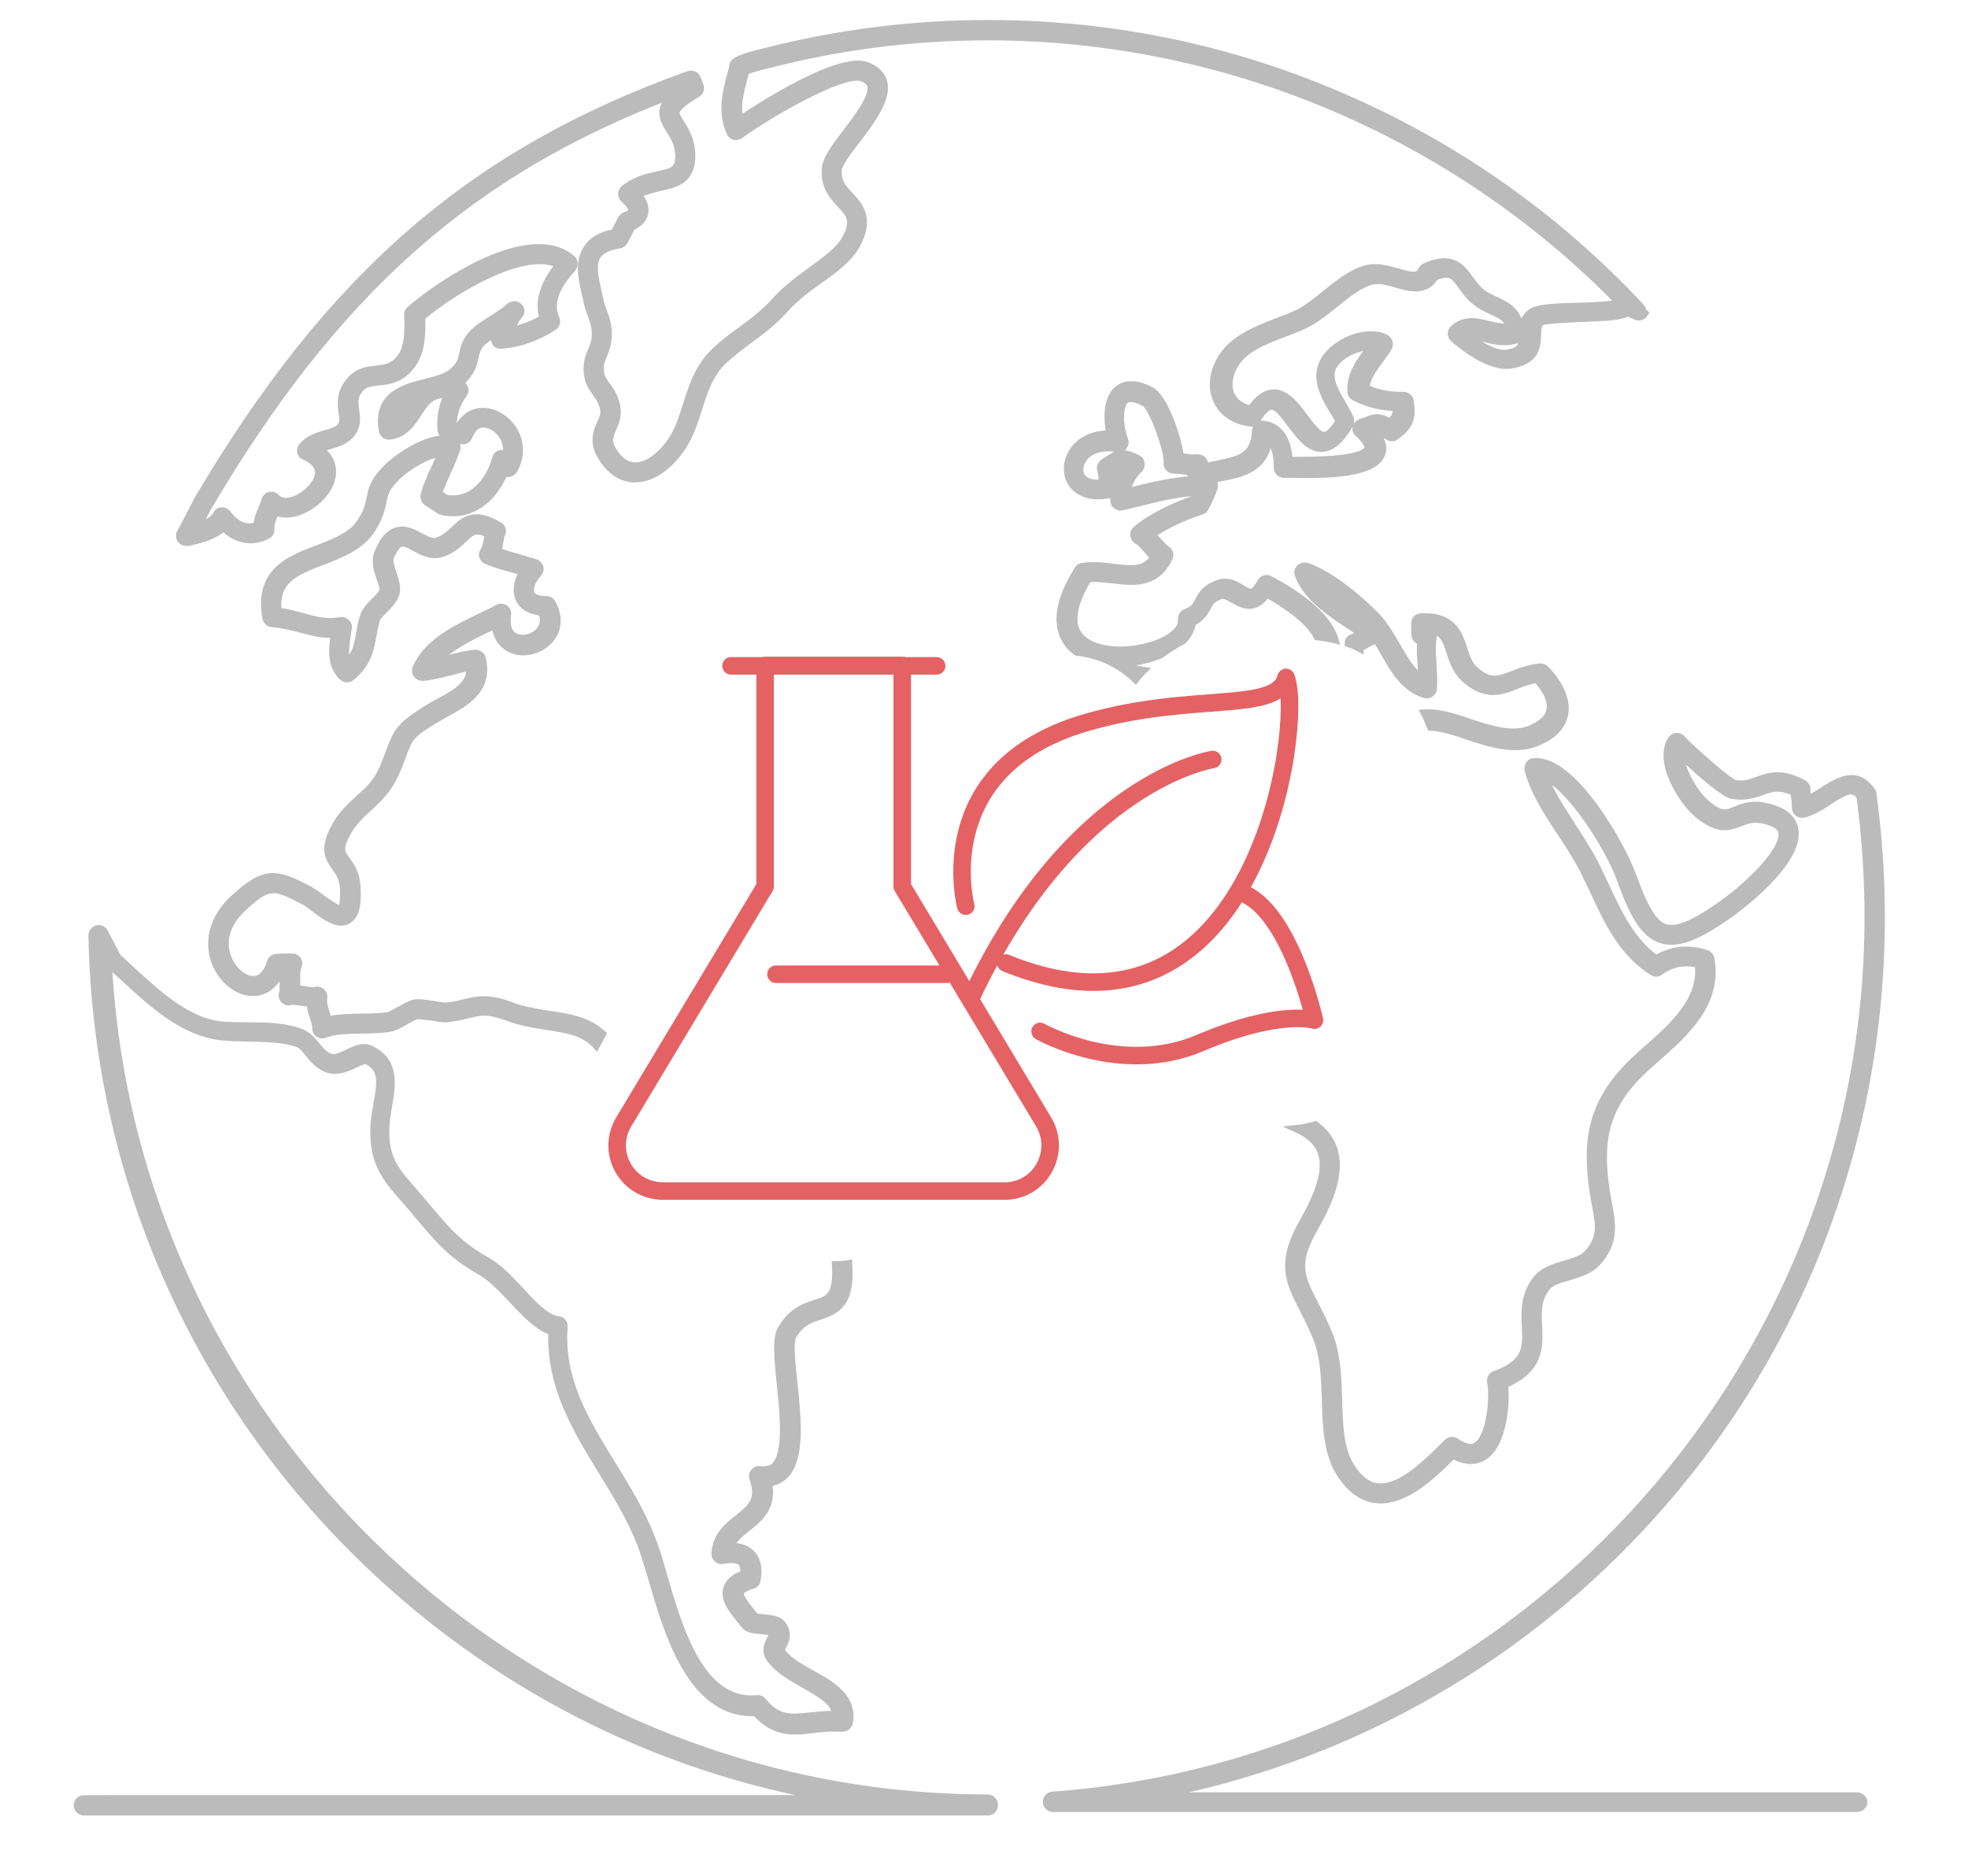 <?xml version="1.0" encoding="utf-8"?>
<!-- Generator: Adobe Illustrator 21.1.0, SVG Export Plug-In . SVG Version: 6.00 Build 0)  -->
<svg version="1.1" id="Layer_1" xmlns="http://www.w3.org/2000/svg" xmlns:xlink="http://www.w3.org/1999/xlink" x="0px" y="0px"
	 viewBox="0 0 561 534.8" style="enable-background:new 0 0 561 534.8;" xml:space="preserve">
<style type="text/css">
	.st0{fill:#BBBBBB;stroke:#BBBBBB;stroke-width:2;stroke-miterlimit:10;}
	.st1{fill:none;stroke:#E46264;stroke-width:5;stroke-linecap:round;stroke-linejoin:round;stroke-miterlimit:10;}
</style>
<g>
	<path class="st0" d="M281.5,512.5c-133-0.1-243.7-106-250.6-237.9c0.1,0.2,0.2,0.4,0.4,0.5c1.3,1.2,2.7,2.4,4.1,3.7
		c8,7.4,17.1,15.8,28.2,16.8c2.1,0.2,4.5,0.2,7,0.3c5,0.1,10.7,0.2,14.5,1.7c1,0.4,1.8,1.4,2.8,2.7c1.4,1.7,3.1,3.8,5.9,4.6
		c2.6,0.7,5.3-0.5,7.4-1.5c0.9-0.4,2.7-1.3,3.1-1.1c4.8,2,4.3,6.1,3.1,12.6c-0.3,2-0.7,4-0.8,5.9c-0.5,10.6,3.3,15,8.7,21.1
		c0.8,0.9,1.6,1.8,2.4,2.8l1.5,1.8c6,7.1,9.6,11.4,18,16.1c2.9,1.7,5.9,4.8,8.7,7.8c3.8,4,7.3,7.9,11.4,9.2
		c-0.6,15.5,6.9,27.8,14.2,39.7c4.1,6.7,8.3,13.5,11.2,21c1,2.6,1.9,5.9,3.1,9.7c4.4,15.3,11.1,38.2,28.6,38.2c0.3,0,0.7,0,1,0
		c5.4,6.1,11,5.5,16.4,4.8c2.3-0.3,4.6-0.5,7.1-0.4c0,0,0.1,0,0.2,0h1.1c0.9,0,1.7-0.6,1.9-1.5c1.4-7.2-5-10.9-10.8-14.1
		c-3.4-1.9-6.8-3.8-8.5-6.3c-0.2-0.2-0.2-0.4,0.4-1.5c0.7-1.3,1.8-3.6-0.1-6.1c-1.2-1.7-3.7-1.8-5.8-2c-0.6,0-1.5-0.1-1.9-0.2
		c-0.4-0.5-0.8-1-1.3-1.6c-1.4-1.8-3.4-4.2-3-5.4c0.1-0.3,0.6-1.2,3.4-2c0.7-0.2,1.2-0.7,1.3-1.4c0.8-4.2-0.4-6.5-1.6-7.7
		c-1-1-2.8-2.1-5.9-2c0.8-2.1,2.7-3.6,4.7-5.2c3.4-2.7,7.5-6,6.1-12.9c1.8-0.2,3.3-0.9,4.5-2c5-4.8,3.8-16.4,2.7-26.7
		c-0.6-5.4-1.2-11.5-0.3-13.1c2.2-3.9,4.9-4.8,7.7-5.7c5.1-1.7,8.7-3.7,8.3-13.9c0-0.3-0.1-0.7-0.1-1.1c-1.2,0.2-2.5,0.3-3.8,0.3
		c0,0.3,0.1,0.6,0.1,0.8c0.3,8.2-2,9-5.8,10.2c-3.1,1-6.9,2.3-9.8,7.5c-1.4,2.5-1,7.5-0.2,15.3c0.9,8.5,2.1,20.1-1.6,23.6
		c-1,0.9-2.3,1.2-4.2,1c-0.7-0.1-1.3,0.2-1.7,0.7s-0.5,1.2-0.3,1.8c2.2,6.2-0.5,8.3-4.2,11.3c-3,2.4-6.4,5.1-6.6,10.2
		c0,0.6,0.2,1.1,0.7,1.5c0.4,0.4,1,0.5,1.6,0.4c2.4-0.5,4.3-0.3,5.2,0.6c0.7,0.7,0.8,2,0.7,3.2c-2.7,1-4.2,2.3-4.8,4.1
		c-1,3.1,1.5,6.2,3.7,8.9c0.5,0.6,0.9,1.2,1.4,1.7c0.9,1.2,2.5,1.3,4.4,1.5c0.9,0.1,2.7,0.2,3.1,0.5c0.4,0.6,0.4,0.8-0.3,2.1
		c-0.6,1.2-1.6,3.2-0.1,5.3c2.2,3.2,6.1,5.4,9.8,7.5c5.3,3,8.8,5.2,9,8.5c-2.5-0.1-4.9,0.2-7.1,0.4c-5.4,0.6-9.4,1.1-13.6-4.2
		c-0.4-0.5-1-0.8-1.7-0.7c-16,1.5-22.2-19.8-26.7-35.4c-1.1-3.9-2.1-7.3-3.2-10c-3-7.8-7.3-14.8-11.5-21.6
		c-7.6-12.3-14.7-24-13.6-39c0.1-1-0.6-1.9-1.6-2c-3.5-0.4-7.3-4.5-10.9-8.4c-3-3.2-6.1-6.6-9.6-8.5c-7.8-4.4-11.1-8.3-17-15.3
		l-1.5-1.8c-0.8-1-1.7-1.9-2.4-2.8c-5.3-6-8.2-9.4-7.8-18.4c0.1-1.7,0.4-3.5,0.7-5.4c1.1-6,2.4-13.4-5.4-16.7
		c-2-0.8-4.1,0.2-6.2,1.2c-1.7,0.8-3.5,1.7-4.8,1.3c-1.7-0.5-2.8-1.9-4-3.3c-1.2-1.5-2.4-3-4.4-3.8c-4.5-1.8-10.5-1.9-15.8-1.9
		c-2.4,0-4.7-0.1-6.7-0.2c-9.8-0.9-18.4-8.8-26-15.8c-1.3-1.2-2.6-2.4-3.9-3.6l-3.7-7.1c-0.5-0.9-1.6-1.3-2.6-0.8
		c-0.6,0.4-1,1.1-1,1.8c1.3,67,28.4,129.7,76.2,176.7c37.4,36.7,84.1,60.6,134.8,69.3H23.9c-1.1,0-2,1-1.9,2.2c0.2,0.9,1,1.6,2,1.6
		h234.3h23.3c1.1,0,2-1,1.9-2.2C283.3,513.2,282.5,512.5,281.5,512.5z"/>
	<path class="st0" d="M467.7,87.4c-23.6-25.2-51.5-45-82.9-58.9C352.2,14,317.5,6.7,281.6,6.7c-21.4,0-42.6,2.7-63.1,7.9
		c-8.3,2-9.7,2.9-9.6,4.4c-0.2,0.7-0.4,1.5-0.6,2.2c-1.4,5.3-2.8,10.8-0.2,16.6c0.2,0.5,0.7,0.9,1.2,1.1c0.5,0.1,1.1,0,1.6-0.3
		c7.7-5.7,29.5-18.4,34.8-16.4c2.1,0.8,2.4,1.8,2.5,2.1c0.9,3.1-3.7,9.1-7,13.4c-3,4-5.6,7.4-5.9,10.1c-0.6,5.2,2.1,8.1,4.3,10.5
		c2.6,2.8,4.3,4.6,1.3,9.9c-1.7,3.1-5.6,5.9-9.7,8.9c-3.6,2.6-7.2,5.3-10,8.4c-3.1,3.5-6.3,5.9-9.8,8.5c-2.5,1.8-5.1,3.7-7.6,6.1
		c-4.7,4.4-6.4,9.9-8.1,15.2c-1,3.1-1.9,6.1-3.4,8.8c-2.3,4.1-6.7,8.6-11,8.7c-2.5,0.1-4.7-1.4-6.5-4.3c-1.7-2.7-1-4.1-0.1-6.3
		c0.7-1.6,1.5-3.4,1.2-5.8c-0.4-3.1-1.8-5-2.9-6.5c-0.8-1.1-1.4-2-1.7-3.1c-0.5-2.6,0-3.7,0.7-5.4c0.6-1.5,1.4-3.3,1.4-6.1
		c0-2.9-0.7-4.8-1.4-6.6c-0.4-1.1-0.8-2-1-3.3c-0.2-0.7-0.3-1.5-0.5-2.3c-0.9-3.8-1.8-7.7-0.2-10.2c1-1.5,3.1-2.6,6.3-3.1
		c0.6-0.1,1.1-0.5,1.4-1l2.1-4.1c2.2-1,3.4-2.3,3.7-4c0.3-1.6-0.3-3.4-1.9-5.2c2.1-1.1,4.3-1.6,6.4-2.1c4.2-0.9,9-1.9,8.9-9.2
		c0-4.2-1.8-7-3.1-9.1c-1-1.6-1.5-2.5-1.3-3.3s1.4-2.4,5.9-5c0.8-0.5,1.2-1.4,0.9-2.3l-0.8-2.1c-0.2-0.5-0.5-0.9-1-1.1
		s-1-0.2-1.4-0.1C134.6,43.3,94,78.5,56.1,142.8v0.1l-4.6,8.8c-0.2,0.2-0.3,0.5-0.3,0.8c-0.1,0.8,0.3,1.6,1,1.9
		c0.4,0.2,1,0.3,1.5,0.2h0.1c0.1,0,0.2,0,0.3-0.1c1.8-0.4,6.6-1.3,9.6-4.1c3.6,3.6,8.3,4.5,12.6,2.2c0.6-0.3,1-1,0.9-1.7
		c0-1.8,0.6-3.2,1.2-4.7c0-0.1,0.1-0.2,0.1-0.3c1.9,0.8,4.2,0.9,6.6,0c4.6-1.6,9.5-6.1,9.7-11.1c0.1-1.7-0.4-4.5-3.6-6.8
		c0.9-0.4,1.9-0.7,2.9-1c2.2-0.6,4.7-1.4,6.3-3.6c1.6-2.2,1.3-4.5,1-6.5c-0.3-2.3-0.6-4.2,1.6-6.4c1.2-1.2,2.8-1.4,4.8-1.6
		c3-0.3,6.7-0.7,9.8-5.1c2.6-3.6,2.8-8.7,2.6-13.4c9.9-8.3,29.8-19.9,39.1-14.9c-4.4,5.4-6,10.6-4.5,15.2c-2.9,1.7-5.9,2.9-8.9,3.4
		c0.4-1.3,0.8-2.4,1.5-3.5c0.1-0.1,0.1-0.1,0.2-0.2c1.4-1.4,0.9-2.4,0.4-2.9c-0.4-0.5-1.4-1.2-3,0c-0.1,0.1-0.2,0.2-0.3,0.3
		c-0.1,0.1-0.1,0.2-0.2,0.2c-1,0.9-2.6,1.9-4.2,2.9c-2.5,1.6-4.9,3.1-6.1,4.7c-1.6,2-2,3.7-2.3,5.3c-0.4,1.8-0.7,3.2-3.1,5.2
		c-1.7,1.4-4.7,2.2-7.6,2.9c-5.9,1.5-14.1,3.6-12.2,13.8c0.2,1,1.2,1.7,2.2,1.5c4.3-0.6,6.2-3.7,8-6.4c2-3.1,3.6-5.7,8.5-5.5
		c-1.7,3.2-2.3,6.6-2,10.2c0.1,0.8,0.7,1.5,1.5,1.7c0.6,0.1,1.2,0.3,1.8,0.6c0.8,0.3,1.6,0.6,2.6,0.7c0.9,0.2,1.8-0.3,2.1-1.2
		c0.6-1.5,1.6-3.3,3.7-3.5c2-0.2,4.4,1.1,5.8,3.3c0.6,0.9,1.6,2.9,1.1,5.4c-0.1-0.1-0.3-0.1-0.4-0.2c-0.5-0.2-1.1-0.2-1.6,0
		s-0.9,0.7-1,1.2c-1.7,6.5-6.8,12.8-14.2,11.4c-0.4-0.3-1.3-0.9-2.1-1.4c0.7-1.9,1.6-3.9,2.5-6c1-2.1,1.9-4.3,2.7-6.5
		c0.3-0.9-0.1-1.9-0.9-2.3c-5.7-2.8-15.8,4.4-18.7,7.2c-4.1,4-4.6,6.4-5.1,9c-0.4,1.8-0.7,3.6-2.6,6.6c-2.5,4-7.3,5.8-12.4,7.8
		c-8,3-17.1,6.5-14.7,19.8c0.2,0.9,0.9,1.5,1.8,1.6c3,0.2,5.5,0.9,8,1.5c3,0.8,6,1.7,9.7,1.5c-0.6,4.1-1.2,8.7,2.2,12.1
		c0.7,0.7,1.8,0.8,2.6,0.2c4.8-3.9,5.5-8,6.2-11.9c0.3-1.6,0.6-3.2,1.1-4.8c0.3-0.7,1.2-1.6,2.1-2.5c1.3-1.3,2.8-2.8,3.4-4.7
		c0.5-1.8-0.2-3.7-0.8-5.6c-0.6-1.7-1.2-3.5-0.8-4.7c1.2-2.9,2.2-3.8,2.9-4c1-0.4,2.5,0.4,4.1,1.3c2.1,1.1,4.5,2.4,7.2,1.7
		c3.3-0.9,5.2-2.8,6.8-4.3c2.2-2.1,3.3-3.1,6.9-1.3c-0.1,0.5-0.2,0.9-0.3,1.4c-0.2,1.2-0.4,2.5-1,3.3c-0.3,0.5-0.5,1.1-0.3,1.6
		c0.2,0.6,0.6,1,1.1,1.2c2.7,1.2,5.5,1.9,8.1,2.6c0.8,0.2,1.5,0.4,2.2,0.6c-1.6,2.7-2,5.4-1.1,7.6c0.6,1.4,2.2,3.5,6.5,3.9
		c1.1,2.6,0.2,4.4-0.8,5.5c-1.7,1.8-4.7,2.5-6.7,1.5c-2.4-1.1-2.5-4-2.2-6.3c0.1-0.7-0.2-1.4-0.8-1.8c-0.6-0.4-1.4-0.4-2-0.1
		c-1.6,0.9-3.3,1.7-5.2,2.6c-7,3.4-15,7.3-18.1,14.5c-0.3,0.6-0.2,1.3,0.2,1.9c0.4,0.5,1,0.8,1.7,0.8c2.7-0.2,5.4-1,8-1.6
		c1.9-0.5,3.7-1,5.4-1.3c0.3,4.6-3.2,6.9-8.8,9.9c-1.2,0.6-2.4,1.3-3.5,2c-7.5,4.7-8.3,6.2-10.4,11.6c-0.5,1.5-1.2,3.3-2.2,5.6
		c-1.6,3.7-4.1,6-6.8,8.4c-2.4,2.2-4.8,4.4-6.6,7.7c-3.5,6.3-2.2,8.9,0,11.9c1.1,1.5,2.1,2.9,2.3,5.8c0.3,5.3-0.7,6-0.7,6
		c-0.8,0.3-3.9-2-5.2-2.9c-1.3-1-2.6-1.9-3.8-2.6c-9.4-4.9-12.6-5.9-21.8,2.7c-5.7,5.3-7.5,12.3-4.9,18.5c2.2,5,6.7,8.4,11.1,8.1
		c3.4-0.2,6.1-2.5,7.6-6.4h0.6c-0.1,1.1-0.1,2.1-0.1,3.2c0,1.4,0.1,2.6-0.2,3.5c-0.2,0.6,0,1.3,0.4,1.8c0.5,0.5,1.1,0.7,1.8,0.5
		c0.8-0.2,2,0,3.3,0.2c0.8,0.1,1.6,0.2,2.4,0.3c0.1,1.4,0.5,2.7,0.9,3.9c0.4,1.2,0.7,2.3,0.7,3.3c0,0.6,0.3,1.2,0.8,1.5
		s1.2,0.4,1.7,0.2c2.9-1.2,7-1.2,10.9-1.3c2.8,0,5.4-0.1,7.8-0.5c1.2-0.2,2.7-1,4.4-2c1.2-0.7,2.6-1.4,3.4-1.6
		c0.7,0,3.1,0.3,4.5,0.5c2.4,0.4,3.3,0.5,3.9,0.4c2.4-0.3,4.3-0.7,5.9-1.1c3.6-0.9,5.7-1.4,11.4,0.7c3.7,1.4,7.5,2,11.2,2.6
		c2.7,0.4,5.3,0.8,7.6,1.5c3,0.9,5,2.3,6.5,4c0.6-1.1,1.2-2.3,1.8-3.4c-1.8-1.6-4.1-3.1-7.3-4c-2.6-0.8-5.3-1.2-8.1-1.6
		c-3.5-0.6-7.1-1.1-10.5-2.4c-6.7-2.5-9.7-1.8-13.5-0.9c-1.5,0.4-3.2,0.8-5.3,1c-0.4,0-1.9-0.2-3-0.4c-3.8-0.6-5.1-0.7-5.9-0.5
		c-1.3,0.3-2.7,1.1-4.3,2c-1.1,0.6-2.7,1.5-3.2,1.6c-2.1,0.3-4.6,0.4-7.2,0.4c-3.4,0.1-7,0.1-10,0.8c-0.2-0.7-0.4-1.3-0.5-1.9
		c-0.5-1.5-0.9-3-0.7-4.5c0.1-0.6-0.2-1.2-0.6-1.6c-0.5-0.4-1.1-0.6-1.7-0.4c-0.8,0.2-2,0-3.3-0.2c-0.7-0.1-1.4-0.2-2.1-0.3v-2.2
		c0-1.6-0.1-3.2,0.4-4.2c0.3-0.6,0.2-1.3-0.1-1.8c-0.4-0.5-1-0.9-1.6-0.8h-1.6c-0.9,0-1.9,0-3,0.1c-0.8,0.1-1.4,0.6-1.6,1.3
		c-0.6,2.2-2,4.8-4.6,5c-2.8,0.2-5.9-2.4-7.4-5.9c-1-2.3-2.5-8.2,4-14.3c7.7-7.2,9-6.5,17.5-2.1c1,0.5,2.1,1.4,3.3,2.3
		c3.2,2.3,6.4,4.7,9.2,3.2c2.2-1.2,3-4.1,2.7-9.5c-0.2-4-1.8-6.2-3-7.8c-1.5-2.1-2.3-3.2,0.3-7.9c1.5-2.7,3.6-4.7,5.8-6.7
		c2.8-2.6,5.7-5.3,7.7-9.7c1.1-2.4,1.8-4.2,2.3-5.7c1.8-4.8,2.1-5.6,8.9-9.8c1-0.6,2.1-1.2,3.3-1.9c5.6-3,12.5-6.8,10.4-15.7
		c-0.2-0.9-1.1-1.5-2-1.5c-2.6,0.2-5.3,0.9-7.8,1.6c-1.1,0.3-2.2,0.6-3.3,0.9c3.4-4,9.1-6.8,14.2-9.3c0.9-0.4,1.7-0.8,2.5-1.2
		c0.5,4.4,3.1,6.2,4.4,6.8c3.5,1.7,8.2,0.6,11-2.3c2.7-2.9,3.1-6.9,0.9-10.8c-0.3-0.6-0.9-1-1.7-1c-1.3,0-3.6-0.2-4.3-1.7
		c-0.6-1.4,0.2-3.7,2.1-5.8c0.4-0.5,0.6-1.1,0.4-1.7c-0.2-0.6-0.6-1.1-1.2-1.3c-1.6-0.5-3.3-1-5-1.5c-1.9-0.5-3.9-1.1-5.8-1.8
		c0.3-0.9,0.5-1.9,0.6-2.7c0.1-0.8,0.3-1.7,0.5-2.1c0.5-0.9,0.2-2-0.7-2.5c-7.2-4.3-10.2-1.4-12.8,1.1c-1.4,1.3-2.8,2.7-5.2,3.4
		c-1.2,0.3-2.8-0.5-4.4-1.4c-2.1-1.1-4.5-2.4-7.1-1.5c-2.1,0.8-3.7,2.7-5.1,6.2c-1,2.5-0.1,5.2,0.7,7.4c0.4,1.2,0.9,2.6,0.8,3.3
		c-0.3,0.9-1.3,2-2.4,3c-1.2,1.2-2.4,2.4-3,3.9c-0.7,1.9-1,3.7-1.3,5.4c-0.5,3-1,5.7-3.4,8.3c-1-2.1-0.5-4.8-0.1-7.9
		c0.1-0.7,0.2-1.3,0.3-2c0.1-0.6-0.1-1.2-0.6-1.6c-0.4-0.4-1-0.6-1.6-0.5c-4,0.7-7.1-0.1-10.6-1.1c-2.2-0.6-4.5-1.3-7.2-1.5
		c-1-9,5-11.3,12.5-14.2c5.4-2.1,11.1-4.2,14.3-9.3c2.2-3.5,2.7-5.9,3.1-7.9c0.4-2.2,0.8-3.9,4-7c3-3,9-6.5,12.6-6.7
		c-0.6,1.4-1.2,2.7-1.8,4c-1.2,2.6-2.4,5.2-3.1,7.8c-0.2,0.8,0.1,1.6,0.7,2.1c0.3,0.2,3.3,2.2,3.8,2.5c0.1,0.1,0.3,0.1,0.5,0.2
		c8.7,1.9,15-4,17.9-11.1c0.4,0.3,1,0.4,1.5,0.2c0.5-0.1,0.9-0.4,1.2-0.9c2.2-3.8,2.1-8.2-0.3-11.8c-2.2-3.3-6-5.3-9.4-4.9
		c-1.6,0.2-4.2,1-6.1,4.4c-0.5-0.2-1-0.3-1.5-0.5c0-3.2,1-6.2,3-8.9c0.4-0.5,0.5-1.2,0.2-1.8c-0.2-0.6-0.7-1-1.4-1.2H131l0.1-0.1
		c3.3-2.8,3.8-5.1,4.3-7.3c0.3-1.4,0.6-2.5,1.6-3.8c0.8-1,2.7-2.2,4.5-3.4c-0.1,0.4-0.3,0.7-0.4,1c-0.3,0.6-0.2,1.3,0.1,1.9
		c0.4,0.6,1,0.9,1.7,0.8c4.9-0.3,10.1-2.1,14.9-5.2c0.8-0.5,1.1-1.5,0.7-2.4c-2.4-5,1.2-10.5,4.7-14.3c0.3-0.4,0.5-0.9,0.5-1.4
		s-0.3-1-0.6-1.3c-12.1-10.5-38.2,7.4-46.3,14.5c-0.4,0.4-0.7,0.9-0.6,1.5c0.2,4,0.2,9.1-1.9,11.9c-2.1,3-4.5,3.2-7.1,3.5
		c-2.3,0.3-4.9,0.5-7,2.8c-3.5,3.6-3,7.1-2.7,9.6c0.3,1.8,0.4,2.8-0.3,3.8c-0.8,1.2-2.5,1.6-4.4,2.2c-2.3,0.7-4.8,1.4-6.7,3.6
		c-0.4,0.5-0.5,1.1-0.4,1.6c0.1,0.6,0.5,1.1,1.1,1.3c2.7,1.2,4.1,2.8,4,4.7c-0.1,2.9-3.4,6.4-7.1,7.7c-1.3,0.4-3.6,0.9-4.9-0.7
		c-0.5-0.5-1.2-0.8-1.9-0.6s-1.2,0.7-1.4,1.4c-0.1,0.7-0.5,1.4-0.8,2.2c-0.6,1.3-1.3,3-1.5,5c-4.3,1.6-7.4-2.1-8.3-3.4
		c-0.4-0.5-1-0.8-1.7-0.8s-1.2,0.4-1.5,1c-0.7,1.4-2.5,2.5-5.2,3.4l2.7-5.2c36.3-61.6,75-96,132.6-117.8c-1.5,1.3-2.4,2.6-2.7,3.9
		c-0.6,2.4,0.6,4.3,1.8,6.2c1.2,1.9,2.5,4,2.6,7.2c0,4.2-1.7,4.6-5.9,5.5c-2.9,0.6-6.4,1.4-9.7,4c-0.4,0.3-0.7,0.9-0.7,1.4
		c0,0.6,0.2,1.1,0.6,1.5c1.9,1.7,2.5,2.9,2.4,3.4c-0.1,0.3-0.6,0.9-2.1,1.4c-0.4,0.2-0.8,0.5-1,0.9l-2,3.9c-3.7,0.7-6.3,2.2-7.8,4.5
		c-2.6,3.9-1.4,8.8-0.4,13.2c0.2,0.7,0.4,1.5,0.5,2.2c0.3,1.5,0.8,2.8,1.2,3.8c0.6,1.7,1.1,3,1.1,5.3c0,2-0.5,3.2-1.1,4.6
		c-0.8,1.8-1.7,3.9-1,7.6c0.4,2,1.4,3.3,2.3,4.6c1,1.4,1.9,2.7,2.2,4.8c0.2,1.3-0.3,2.4-0.9,3.7c-1.1,2.4-2.4,5.5,0.3,9.8
		c3.3,5.2,7.1,6.2,9.8,6.1c6.2-0.2,11.5-5.8,14.2-10.7c1.7-3,2.7-6.3,3.7-9.4c1.6-5.1,3.2-9.9,7.1-13.6c2.4-2.2,4.9-4.1,7.3-5.9
		c3.5-2.5,7-5.2,10.4-9c2.5-2.8,5.9-5.4,9.3-7.8c4.5-3.2,8.7-6.3,10.8-10.1c4.3-7.7,0.9-11.3-1.8-14.3c-2-2.1-3.7-4-3.3-7.5
		c0.2-1.6,2.8-5.1,5.2-8.2c4.4-5.8,9-11.9,7.7-16.7c-0.6-2.1-2.2-3.6-4.7-4.6c-7.7-3-29.4,10.8-36.3,15.4c-0.9-3.8,0.1-7.8,1.2-11.9
		c0.2-0.6,0.3-1.3,0.5-1.9c1.2-0.5,4.3-1.4,7-2c20.2-5.2,41.1-7.8,62.2-7.8c67.3,0,132.3,27.4,179.4,75.4c-0.1,0.2-0.2,0.4-0.3,0.5
		c-1.8,0.6-7.4,0.8-11.3,0.9c-7.8,0.2-11.4,0.5-13.1,1.7c-2.5,1.8-2.6,4.5-2.6,6.7c-0.1,2.9-0.1,4.4-4.7,5
		c-2.7,0.3-7.1-2.1-10.9-4.9c1.2-0.2,2.6,0.1,4.5,0.6c2.5,0.7,5.6,1.5,9.1,0.6c0.8-0.2,1.4-0.9,1.5-1.8c0.2-6.3-3.9-8.2-7.2-9.7
		c-1.5-0.7-2.8-1.3-4-2.3c-1.3-1.1-2.2-2.4-3.1-3.6c-2.4-3.3-5.1-7.1-12.9-3.6c-0.4,0.2-0.7,0.5-0.9,0.9c-1,2-2.4,1.9-6.9,0.6
		c-2.7-0.8-5.7-1.6-8.6-1c-4.3,1-8.3,4.2-12.2,7.4c-2.2,1.8-4.4,3.5-6.4,4.7c-1.9,1.1-4.4,2-7,3c-5.7,2.2-12.2,4.7-15.7,9.9
		c-2.8,4.2-3.4,8.9-1.6,12.7c1.6,3.6,5,5.8,9.6,6.4c0.7,0.1,1.4-0.3,1.8-0.9c1.5-2.5,3-3.9,4.1-3.9c1.7-0.1,3.8,2.8,5.6,5.2
		c2.6,3.4,5.2,7,9,6.8c2.7-0.2,5.2-2.3,7.8-6.8c0.3-0.5,0.3-1.2,0.1-1.8c-0.6-1.3-1.3-2.5-2.1-3.9c-2.1-3.6-4.3-7.3-3-10.3
		c0.9-2.2,3.5-4.3,6.7-5.4c1.5-0.5,2.9-0.8,4.1-0.7c-0.3,0.4-0.6,0.8-0.8,1.2c-2.5,3.4-5,6.9-4.7,11.6c0,0.6,0.4,1.2,1,1.5
		c3.6,1.9,7.7,2.9,11.9,3c0.1,1.9-0.3,2.9-1.8,4.1c-2.9-1.6-3.9-1.5-6.3-0.6c-0.5,0.2-1.2,0.4-2,0.7c-0.6,0.2-1.1,0.7-1.3,1.4
		c-0.2,0.7,0.1,1.4,0.6,1.8c2.4,2.2,3,3.7,2.7,4.3c-1.3,3.3-15.8,3.4-22.4,3.3c-0.4-6.3-3-9.8-7.5-10.3c-0.5-0.1-1,0.1-1.4,0.4
		c-0.4,0.3-0.6,0.8-0.7,1.4c-0.3,7.4-4.4,8.2-10.5,9.5c-1.3,0.3-2.6,0.5-3.9,0.9c0-0.4,0-0.9-0.2-1.3c-0.3-1-1.3-1.4-2.3-1.3
		c-0.8,0.1-2,0-3.2-0.2c-0.4-0.1-0.9-0.1-1.3-0.2c-0.7-5.4-4.5-16.7-8.4-18.8c-5.1-2.7-8-1.6-9.6-0.2c-3.1,2.7-3,8.4-2.1,12.6
		c-4.7-0.1-8.6,1.7-10.7,5.1c-1.9,3-1.9,6.6-0.1,9.2c1,1.4,4.2,4.6,11.5,2.8c0.2,0,0.4-0.1,0.5-0.2c-0.1,0.7-0.1,1.3-0.1,2
		c0,0.6,0.3,1.1,0.7,1.5c0.5,0.4,1,0.5,1.6,0.4c1.2-0.3,2.5-0.6,3.8-0.9c5.9-1.5,12-3,17.6-3.3c-0.3,0.7-0.6,1.4-0.9,2
		c-5.3,1.8-12.2,5-16.5,8.7c-0.5,0.4-0.7,1.1-0.6,1.7c0.1,0.6,0.5,1.2,1.1,1.5c0.9,0.4,1.8,1.5,2.7,2.6c0.6,0.7,1.2,1.4,1.9,2
		c-2.4,3.8-5.9,3.6-11.5,2.9c-2.9-0.4-5.9-0.7-9-0.2c-0.5,0.1-1,0.4-1.2,0.9c-7.3,11.6-5.3,18.1-2.4,21.6c0.6,0.7,1.3,1.3,2.1,1.9
		c6.6,0.7,12.3,3.5,16.8,7.8c0.7-0.9,1.5-1.8,2.3-2.6c-2.1-0.3-4.2-0.9-6.3-2.1c3.9-0.1,7.9-0.9,11.3-2.4c1.9-1.5,4-2.8,6.2-3.9
		c1.6-1.6,2.5-3.4,2.7-5.2c2.7-1.4,3.6-3.1,4.4-4.5c0.7-1.4,1.3-2.4,3.7-3.2c0.9-0.3,1.9,0.2,3.5,1.1c1.6,0.9,3.6,2.1,5.8,1.5
		c1.4-0.4,2.7-1.4,3.8-3.1c4,2.3,11.6,6.9,14.4,12.2c1.7,0.2,3.4,0.5,5.1,0.9c-2.2-7.7-12.6-14.1-18.7-17.3c-0.9-0.5-2-0.1-2.5,0.8
		c-1.2,2.2-2.1,2.8-2.5,2.9c-0.7,0.2-1.8-0.4-2.9-1.1c-1.8-1.1-4-2.4-6.7-1.4c-3.8,1.3-4.9,3.4-5.7,5c-0.7,1.4-1.3,2.4-3.6,3.3
		c-0.8,0.3-1.3,1.1-1.2,1.9c0.3,2.3-1.9,4.7-6,6.5c-7.4,3.2-18.6,3.4-22.9-1.6c-3.7-4.3-0.9-11.1,2.3-16.4c2.2-0.3,4.6,0.1,7,0.3
		c5.8,0.7,12.4,1.5,16.1-6.3c0.4-0.9,0.1-1.9-0.7-2.4c-0.8-0.5-1.6-1.5-2.5-2.4c-0.5-0.6-1.1-1.3-1.7-1.8c4.2-2.9,9.9-5.4,14.1-6.7
		c0.4-0.1,0.8-0.4,1-0.8c0.9-1.6,2-4.1,2.6-5.8c0.2-0.6,0.1-1.2-0.2-1.7c-0.2-0.3-0.4-0.5-0.7-0.6c1.1-0.3,2.2-0.5,3.3-0.7
		c5.6-1.1,11.9-2.4,13.2-10.6c1.3,0.9,2.4,3,2.4,7.8c0,1,0.8,1.9,1.9,1.9h1.3c11.9,0.3,24.3-0.2,26.5-5.6c1-2.3-0.2-4.6-1.5-6.3
		c1-0.3,1.3-0.1,3.5,1.2c0.6,0.4,1.5,0.4,2.1-0.1c3.9-2.8,4.9-5.1,4.1-10.1c-0.1-0.9-1-1.6-1.9-1.6c-3.8,0.1-7.4-0.6-10.7-2.1
		c0.2-2.9,2.1-5.4,4-8c0.8-1.1,1.7-2.3,2.4-3.5c0.3-0.4,0.3-1,0.2-1.5s-0.5-0.9-0.9-1.2c-2.4-1.3-5.8-1.3-9.3-0.1
		c-4.2,1.5-7.6,4.4-8.9,7.5c-2,4.7,0.9,9.7,3.3,13.6c0.6,0.9,1.1,1.8,1.5,2.7c-2.1,3.4-3.5,4-4.2,4c-1.7,0.1-3.8-2.8-5.7-5.3
		c-2.5-3.4-5.2-6.9-8.8-6.8c-2.3,0.1-4.4,1.6-6.5,4.6c-2.6-0.6-4.6-2-5.5-4c-1.2-2.6-0.7-6,1.3-9.1c2.8-4.3,8.5-6.4,13.9-8.5
		c2.7-1,5.3-2,7.5-3.3c2.3-1.3,4.6-3.2,6.9-5c3.5-2.9,7.2-5.8,10.7-6.6c2-0.4,4.4,0.2,6.7,0.9c3.8,1.1,8.4,2.4,11-2
		c4.5-1.9,5.5-0.4,7.7,2.6c1,1.4,2.1,3,3.8,4.3c1.5,1.3,3.3,2.1,4.8,2.8c2.9,1.3,4.5,2.2,4.9,4.6c-2,0.1-3.9-0.4-5.8-0.8
		c-3.2-0.8-6.7-1.8-10.1,1.2c-0.4,0.4-0.6,0.9-0.6,1.4s0.2,1.1,0.6,1.4c1.6,1.4,9.9,8.4,16,7.6c7.8-1,7.9-5.6,8-8.6
		c0.1-1.9,0.1-3,1.1-3.7c1.1-0.6,7-0.8,11-1c8-0.3,11.8-0.5,13.6-1.7l2.4,1.1c0.9,0.4,2,0,2.5-0.9C468.4,88.9,468.2,88,467.7,87.4z
		 M116.3,115.9c-1.2,1.9-2.1,3.3-3.5,4.1c0-3.1,1.7-4.6,4.6-5.8C117,114.7,116.7,115.3,116.3,115.9z M317.9,137.8
		c0-0.4-0.1-0.8-0.1-1.2c0-0.7-0.1-1.4-0.2-2.2c1.3-0.9,1.9-1.3,2.7-1.2C319.2,134.6,318.4,136.1,317.9,137.8z M322.3,139.9
		c-0.4,0.1-0.8,0.2-1.1,0.3c0.5-2.4,1.7-4.7,3.6-6.5c0.4-0.4,0.6-1.1,0.5-1.7c-0.1-0.6-0.5-1.1-1.1-1.4c-1.9-0.9-3.2-1.3-4.3-1.3
		c-1.4,0-2.6,0.7-4.4,1.9c-0.3,0.2-0.7,0.4-1,0.7c-0.7,0.5-1,1.4-0.7,2.3c0.3,0.7,0.3,1.6,0.4,2.6c0,0.3,0,0.5,0.1,0.8
		c-2.7,0.4-4.8-0.2-5.8-1.6c-1-1.3-0.9-3.3,0.2-5c1.7-2.7,5.4-3.9,9.8-3.1c0.7,0.1,1.4-0.1,1.8-0.6c0.4-0.5,0.6-1.2,0.3-1.9
		c-1.5-3.9-1.7-9.6,0.2-11.3c1.3-1.1,3.6-0.2,5.4,0.7c2.3,1.2,6.8,13.7,6.5,17.1c0,0.5,0.1,1.1,0.5,1.5c0.4,0.4,0.9,0.6,1.4,0.6
		c0.7,0,1.6,0.1,2.5,0.2c0.8,0.1,1.6,0.2,2.3,0.2c0,0.7,0.1,1.5,0.6,2.3C334.2,137,328.2,138.5,322.3,139.9z"/>
	<path class="st0" d="M440.6,190.7c-0.4-0.4-1-0.6-1.6-0.6c-3,0.3-5.5,1.2-7.7,2.1c-4.2,1.6-6.7,2.6-11.1-1.5
		c-1.5-1.4-2.2-3.5-2.9-5.7c-1.4-4.3-3.1-9.6-12.2-9.2c-0.1,0-0.2,0-0.4,0.1c-1.5,0.4-1.5,1.2-1.4,3.9v1c0,0.9,0.6,1.7,1.5,1.9h0.2
		c-0.2,2.4-0.1,4.6,0.1,6.8c0.1,1.2,0.2,2.5,0.2,3.8c-2.9-1.9-5-5.5-7.1-9.2c-1.6-2.7-3.2-5.5-5.2-7.8c-5.3-5.7-14-12.7-20.5-14.9
		c-0.7-0.2-1.5,0-2,0.5s-0.7,1.3-0.4,2c2.4,6.2,8.3,10.3,14.1,14.1c1.3,0.9,2.5,1.7,3.7,2.5c-0.8,0.5-1.7,1-2.3,1.2
		c-0.8,0.3-1.3,0.9-1.3,1.7c1.2,0.4,2.3,0.9,3.4,1.5c0-0.1,0-0.1,0-0.2c0.6-0.3,1.1-0.6,1.7-0.9c0.8-0.5,1.6-0.9,2.2-1.1
		c0.3-0.1,0.5-0.2,0.7-0.4c0.7,1.2,1.5,2.4,2.2,3.7c2.9,5.1,5.9,10.3,11.7,12c0.5,0.2,1.1,0.1,1.6-0.3c0.5-0.3,0.8-0.9,0.8-1.4
		c0.2-2.6,0-4.9-0.1-7.1c-0.2-2.6-0.4-5.1,0.1-7.8c0.1-0.8-0.2-1.5-0.8-1.9c3.7,0.6,4.4,3.1,5.5,6.4c0.8,2.4,1.7,5.2,3.9,7.3
		c6.1,5.7,10.7,4,15.1,2.2c1.8-0.7,3.7-1.4,5.8-1.7c3,3.3,4.3,6.4,3.7,8.9c-0.5,2.2-2.5,3.9-5.9,5.3c-4.9,1.9-11.2-0.1-17.2-2.1
		c-2.3-0.8-4.6-1.5-6.7-2c-2.5-0.6-4.4-0.7-6-0.6c0.7,1.3,1.2,2.7,1.8,4.1c1.1,0,2.4,0.2,4,0.6c1.9,0.4,4.1,1.1,6.3,1.9
		c6.3,2.1,13.5,4.4,19.7,2c4.7-1.8,7.4-4.5,8.2-8C446.8,199.8,444.9,195.2,440.6,190.7z M377,168.2c2.8,1.8,5.6,4,8.1,6.3
		C382.2,172.5,379.3,170.5,377,168.2z"/>
	<path class="st0" d="M529.2,511.9h-200c52.9-10,101.4-36.6,138.6-76.5c44.2-47.3,68.5-109.1,68.5-173.9c0-11.8-0.8-23.6-2.4-35.2
		c0-0.3-0.1-0.6-0.3-0.8c-4.3-6.3-9.7-2.9-13.9-0.2c-1.4,0.9-2.8,1.8-4.3,2.5c0-0.2,0-0.4-0.1-0.5c-0.1-0.8-0.2-1.6-0.2-2.3
		s-0.4-1.4-1-1.7c-6.3-3.4-9.9-2.1-13.2-0.9c-2.1,0.8-3.9,1.4-6.4,0.9c-2-0.6-13.1-10.5-15-12.7c-0.4-0.5-1-0.7-1.6-0.7
		c-0.6,0-1.1,0.4-1.5,0.9c-4.1,6.6,3.4,17.9,7.5,21.3c5.6,4.6,8.5,3.9,12.1,2.5c1.8-0.7,3.4-1.4,6.3-0.9c3.4,0.7,5.3,1.8,5.6,3.5
		c1.1,5-9.5,15.2-17,20.5c-8.1,5.7-12.9,7.7-16.2,6.7c-3.7-1.1-6.3-6.7-9.5-15.4c-2.9-8-16.8-32.8-27.9-31.9c-0.6,0-1.1,0.3-1.4,0.8
		c-0.3,0.4-0.4,1-0.3,1.6c1.5,6,5.5,12.2,9.5,18.2c2.4,3.6,4.6,7.1,6.3,10.4c0.9,1.9,1.8,3.8,2.8,5.8c4,8.7,8.2,17.7,16.9,23.2
		c0.7,0.4,1.5,0.4,2.1-0.1c3.2-2.4,7.1-3.1,10.9-2.1c1.2,10.1-7.1,17.4-14.4,23.9c-1,0.8-1.9,1.7-2.8,2.5
		c-13.6,12.3-15,23.9-12.7,38.8c0.2,1.2,0.4,2.4,0.6,3.5c1.1,5.6,1.7,9.3-2.3,13.7c-1.5,1.6-3.9,2.3-6.4,3c-3,0.9-6.2,1.8-8.2,4.4
		c-3.5,4.5-3.3,9.3-3.1,13.5c0.3,5.9,0.5,10.2-8.7,13.6c-0.9,0.3-1.4,1.3-1.2,2.2c0.8,3.2,0.2,15.2-3.9,18c-0.5,0.4-2.2,1.5-6-1.1
		c-0.7-0.5-1.7-0.4-2.4,0.2c-5.6,5.6-13.2,13.3-19.7,12.7c-2.7-0.2-5.2-1.9-7.4-5.2c-3.5-5-3.7-12.1-3.9-19.6
		c-0.2-6.4-0.4-12.9-2.7-18.6c-1.4-3.4-2.8-6.2-4.1-8.7c-3.9-7.6-5.9-11.4-0.2-21.4c4.2-7.4,8.1-15.9,5.5-23.1
		c-0.9-2.6-2.7-4.8-5.1-6.6c-1.8,0.5-3.7,0.9-5.6,1.1c3.8,1.7,6.2,3.9,7.2,6.7c2.1,5.8-1.7,13.7-5.2,19.9c-6.7,11.8-4,17,0.1,25
		c1.2,2.4,2.6,5.1,3.9,8.4c2,5,2.2,11.2,2.4,17.3c0.2,7.8,0.5,15.8,4.6,21.7c2.9,4.2,6.3,6.5,10.2,6.8c7.8,0.7,15.6-6.7,21.6-12.7
		c4.2,2.4,7.2,1.5,9,0.3c5.4-3.7,6.3-15.1,5.7-20.4c10.3-4.4,10-10.9,9.7-16.7c-0.2-3.9-0.4-7.6,2.3-11c1.2-1.6,3.7-2.3,6.2-3
		c3-0.9,6-1.7,8.2-4.1c5.3-5.8,4.3-11.2,3.2-16.9c-0.2-1.1-0.4-2.2-0.6-3.4c-2.1-13.9-0.9-24.2,11.5-35.4c0.9-0.8,1.8-1.6,2.8-2.5
		c8-7,17.9-15.7,15.5-28.5c-0.1-0.6-0.6-1.2-1.2-1.4c-4.9-1.7-10.1-1.2-14.4,1.5c-7.1-5.1-10.8-13.1-14.5-21c-0.9-2-1.9-4-2.8-5.9
		c-1.8-3.5-4.2-7.2-6.5-10.8c-3.1-4.8-6.3-9.7-8.1-14.3c7.7,3.2,18.6,20.8,21.5,28.9c3.7,10.2,6.7,16,11.9,17.7
		c4.6,1.4,10.2-0.7,19.5-7.3c0.8-0.6,20.6-14.7,18.5-24.4c-0.7-3.3-3.6-5.4-8.6-6.4c-3.9-0.8-6.4,0.3-8.4,1.1c-2.5,1-4,1.7-8.2-1.9
		c-3.1-2.6-7.2-9.3-7.3-13.8c4.1,3.9,12,11,14.6,11.5c3.6,0.7,6.2-0.2,8.5-1c2.8-1,5-1.8,9.2,0.2c0,0.5,0.1,1.1,0.2,1.6
		c0.1,0.9,0.2,1.9,0.2,2.6c-0.1,0.6,0.2,1.2,0.7,1.6c0.5,0.4,1.1,0.5,1.7,0.4c2.8-0.8,5.3-2.4,7.5-3.9c4.7-3,6.5-3.8,8.5-1.2
		c1.5,11.3,2.3,22.8,2.3,34.3c0,130.9-102.1,240.9-232.5,250.4c-1.1,0.1-1.9,1.1-1.7,2.3c0.2,0.9,1,1.5,1.9,1.5h229
		c1.4,0,2.3-1,2.1-2.1C531.1,512.5,530.2,511.9,529.2,511.9z"/>
</g>
<g>
	<path class="st1" d="M276.9,284.2c29.3-61.9,68.8-67.7,68.8-67.7"/>
	<path class="st1" d="M275.3,258.3c0,0-10.4-39.1,33.9-52.2c30.4-9,54.8-2.6,57.4-13c5.2,13-8.2,110.7-79.9,81.4"/>
	<line class="st1" x1="208.4" y1="189.8" x2="267" y2="189.8"/>
	<path class="st1" d="M297.5,319.8l-40.3-67.1v-63h-39.1v63l-40.3,67.1c-5.2,8.7,1,19.7,11.2,19.7h97.3
		C296.4,339.6,302.7,328.5,297.5,319.8z"/>
	<line class="st1" x1="221.2" y1="277.7" x2="270" y2="277.7"/>
	<path class="st1" d="M296.5,294c0,0,22.8,13,45.6,3.3s32.6-6.5,32.6-6.5s-6.5-29.3-19.5-35.8"/>
</g>
</svg>
